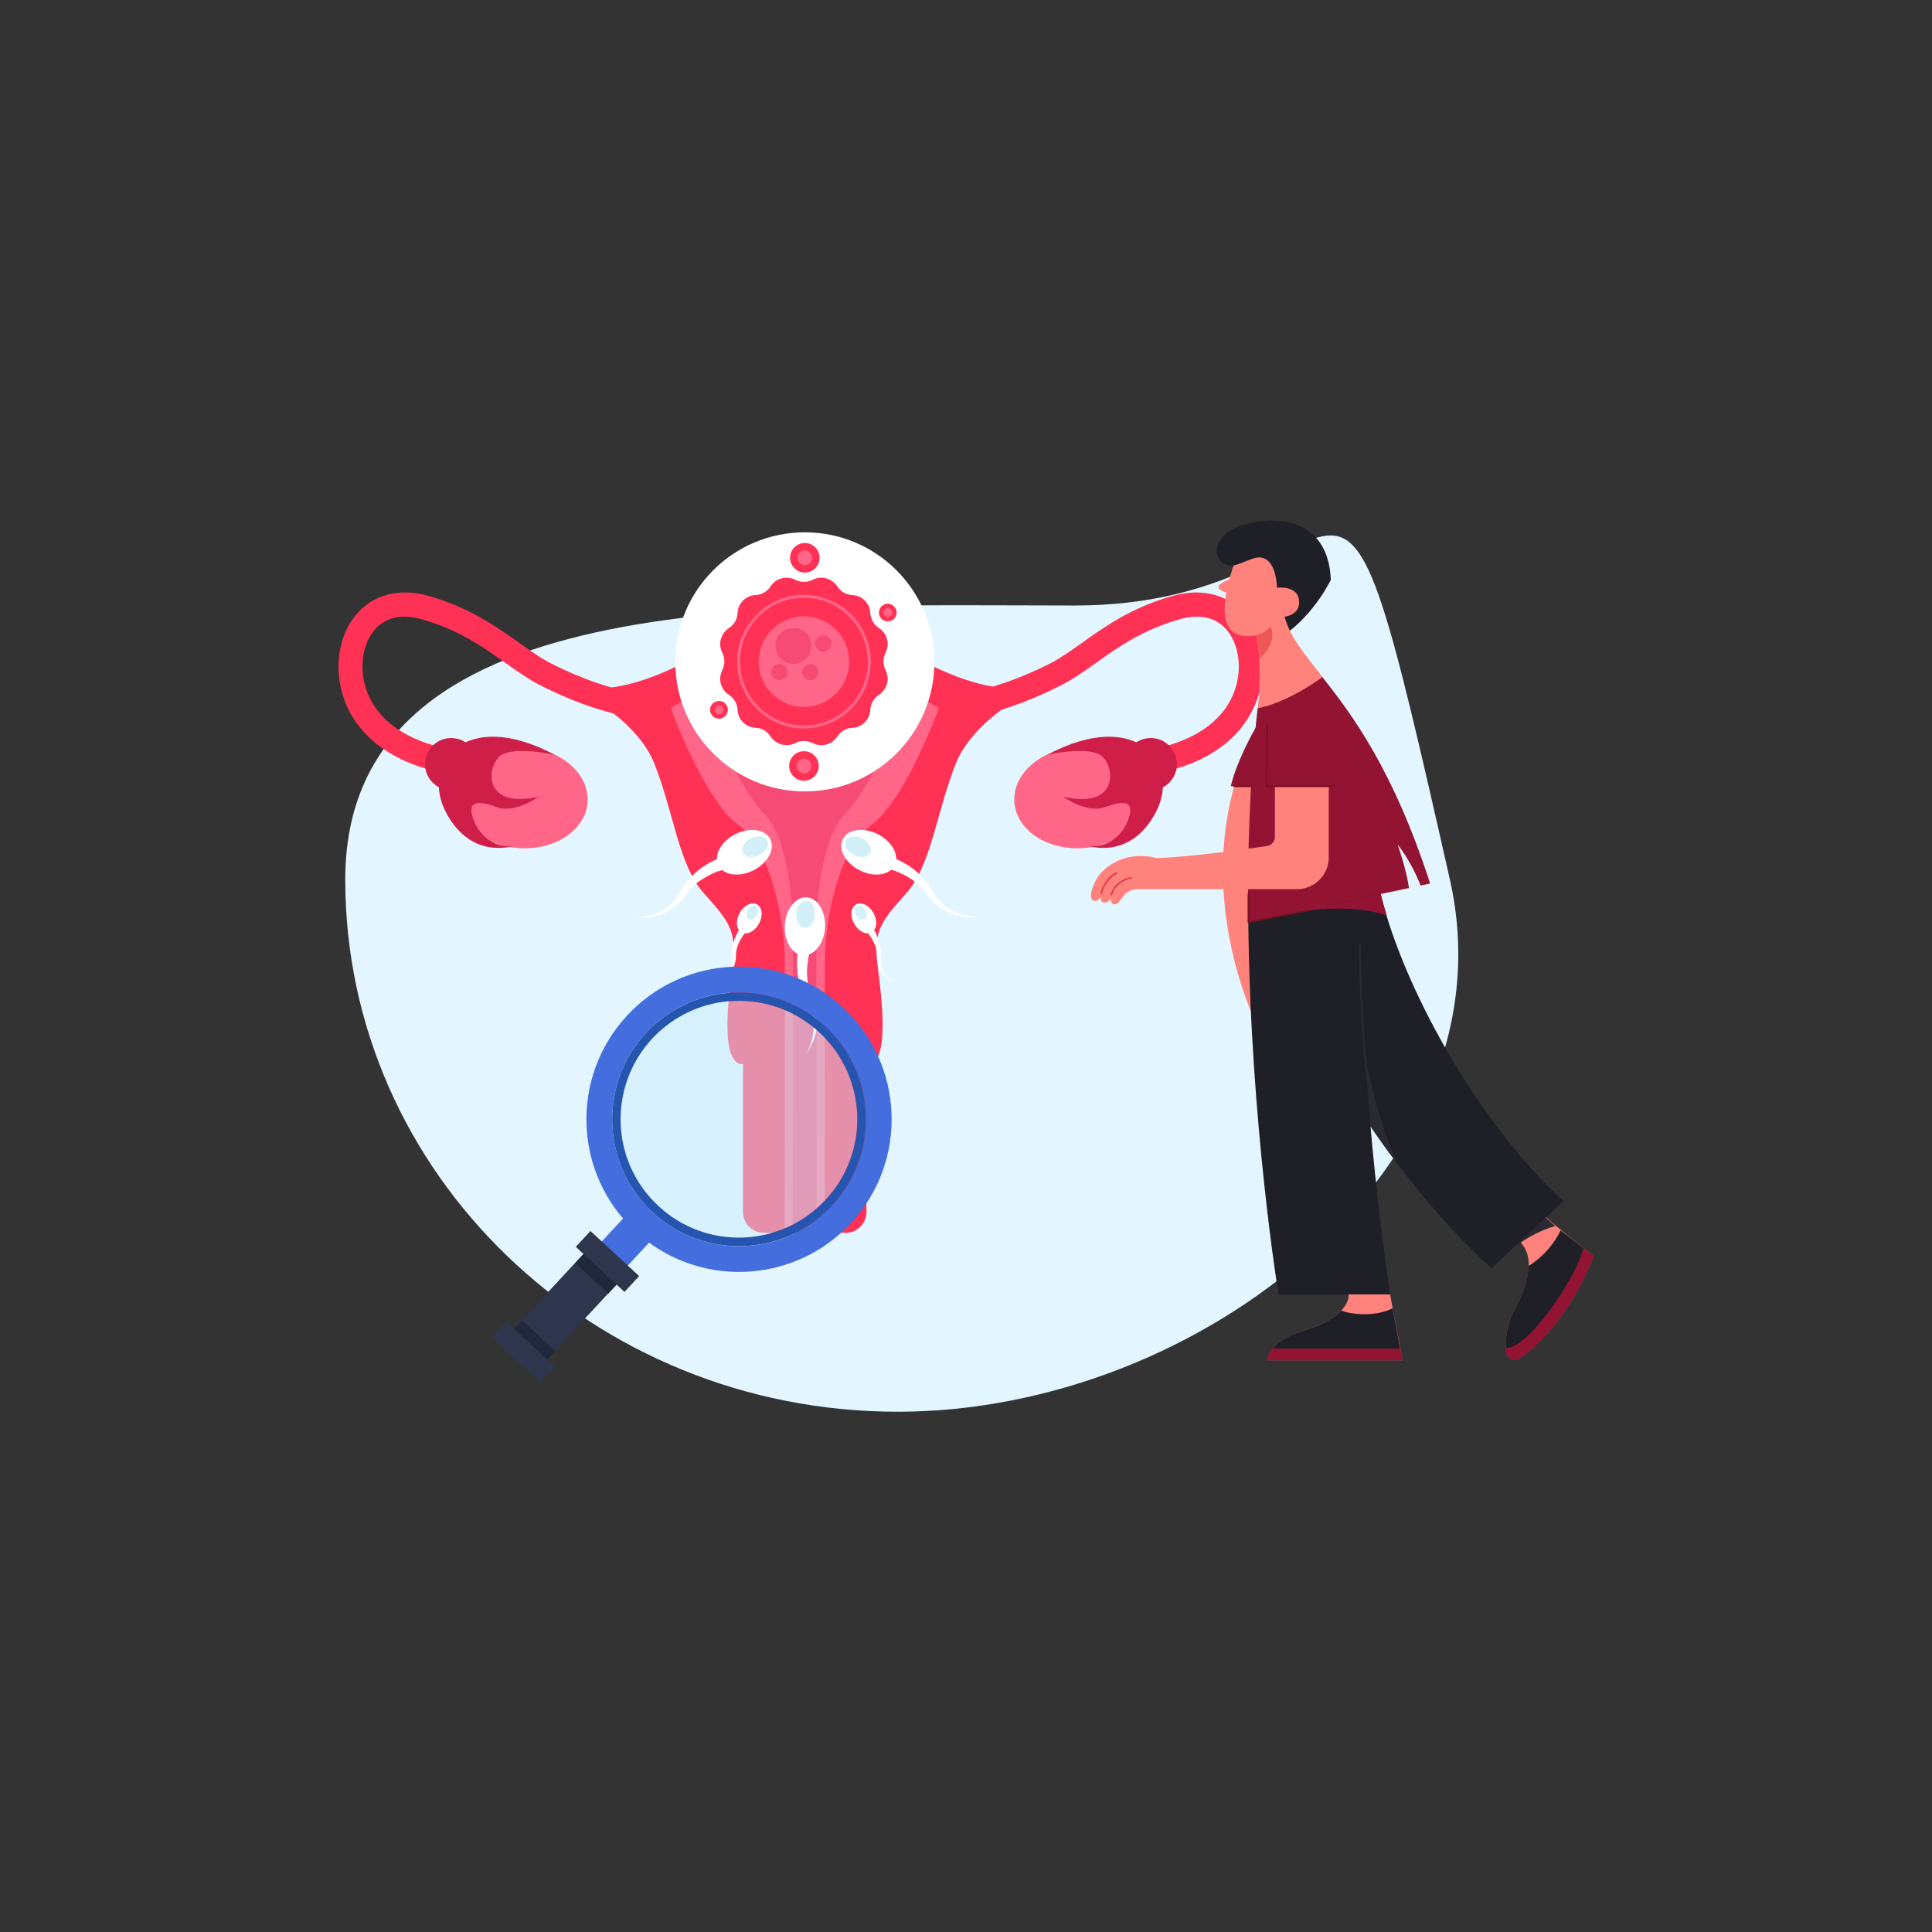 <?xml version="1.0" encoding="utf-8"?>
<svg xmlns="http://www.w3.org/2000/svg" id="Layer_1" style="enable-background:new 0 0 850 850" version="1.1" viewBox="0 0 850 850" x="0" y="0">
  <rect x="0" y="0" width="850" height="850" fill="#333333" stroke="none"/>
  <g>
    <g>
      <path d="M151.9,387c0,129.3,108.8,234.1,243,234.1s271-109.7,243-234.1c-54.9-243-30.7-120.6-164.9-120.6&#xD;&#xA;			S151.9,257.7,151.9,387z" style="fill:#e3f6ff"/>
    </g>
    <g>
      <g>
        <g>
          <g>
            <g>
              <path d="M197.9,340.4c-1.3-0.1-31.2-3.5-43.9-26.9c-7.5-14-6.6-31.4,2.2-42.5c7.4-9.3,19.1-12.5,32.1-8.9&#xD;&#xA;							c18.2,5.1,30.5,13.9,40.4,20.9c5,3.5,9.2,6.6,13.6,8.8c13.1,6.7,38.3,17.3,60.2,13.7l1.7,10.6c-23.7,3.9-49.5-5.9-66.9-14.8&#xD;&#xA;							c-5-2.6-9.8-6-14.9-9.6c-9.7-6.9-20.7-14.8-37.1-19.3c-8.9-2.5-16.1-0.7-20.9,5.2c-6.1,7.7-6.6,20.6-1.1,30.7&#xD;&#xA;							c9.9,18.4,35.3,21.3,35.5,21.4L197.9,340.4z" style="fill:#ff3256"/>
            </g>
            <g>
              <path d="M210,336.2c0,6.4-5.2,11.5-11.5,11.5c-6.4,0-11.5-5.2-11.5-11.5c0-6.4,5.2-11.5,11.5-11.5&#xD;&#xA;							C204.8,324.7,210,329.8,210,336.2z" style="fill:#cf1f49"/>
            </g>
            <g>
              <g>
                <path d="M258.5,353.1c-1,12.3-14.6,21.2-30.5,20c-15.9-1.2-28-12.2-27-24.4c1-12.3,14.6-21.2,30.5-20&#xD;&#xA;								C247.3,329.9,259.4,340.8,258.5,353.1z" style="fill:#f68"/>
              </g>
              <g>
                <path d="M243.9,332c0,0-16.4-3.6-23,0c-6.6,3.6-9.7,24.4,16.1,18.5c0,0-10.5,7.6-18.5,4.6&#xD;&#xA;								c-8-3-13.3-3-10.2,5.4c3.1,8.4,10.3,12.4,17.3,11.7c0,0-18.2,6.2-29.3-14.6C184.8,336,204.5,311.1,243.9,332z" style="fill:#cf1f49"/>
              </g>
            </g>
          </g>
          <g>
            <g>
              <path d="M506.8,340.4l-1.1-10.7l0.6,5.3l-0.6-5.3c0.3,0,25.6-2.9,35.5-21.4c5.5-10.1,5-23-1.1-30.7&#xD;&#xA;							c-4.7-5.9-11.9-7.7-20.9-5.2c-16.4,4.6-27.4,12.4-37.1,19.3c-5.1,3.6-9.9,7.1-14.9,9.6c-17.4,8.9-43.1,18.7-66.9,14.8&#xD;&#xA;							l1.7-10.6c21.9,3.6,47.2-7.1,60.2-13.7c4.3-2.2,8.6-5.3,13.6-8.8c9.9-7.1,22.2-15.9,40.4-20.9c13-3.6,24.7-0.4,32.1,8.9&#xD;&#xA;							c8.8,11.1,9.7,28.5,2.2,42.5C538,337,508.1,340.3,506.8,340.4z" style="fill:#ff3256"/>
            </g>
            <g>
              <path d="M494.8,336.2c0,6.4,5.2,11.5,11.5,11.5c6.4,0,11.5-5.2,11.5-11.5c0-6.4-5.2-11.5-11.5-11.5&#xD;&#xA;							C499.9,324.7,494.8,329.8,494.8,336.2z" style="fill:#cf1f49"/>
            </g>
            <g>
              <g>
                <path d="M446.3,353.1c1,12.3,14.6,21.2,30.5,20c15.9-1.2,28-12.2,27-24.4c-1-12.3-14.6-21.2-30.5-20&#xD;&#xA;								C457.4,329.9,445.3,340.8,446.3,353.1z" style="fill:#f68"/>
              </g>
              <g>
                <path d="M460.9,332c0,0,16.4-3.6,22.9,0c6.6,3.6,9.7,24.4-16.1,18.5c0,0,10.5,7.6,18.5,4.6&#xD;&#xA;								c8-3,13.3-3,10.2,5.4c-3.1,8.4-10.2,12.4-17.3,11.7c0,0,18.2,6.2,29.3-14.6C519.9,336,500.2,311.1,460.9,332z" style="fill:#cf1f49"/>
              </g>
            </g>
          </g>
          <g>
            <g>
              <path d="M396.7,285.2c-19.4-12.8-42.6-11.3-42.6-11.3s-23.2-1.5-42.6,11.3c-19.4,12.8-44.8,21.9-62.3,15.9&#xD;&#xA;							c0,0,30.3,13.4,38.8,35.1c8.5,21.7,10.7,44.5,21.5,56.6c10.7,12.1,14.9,16.2,12.8,32.1c-2.1,15.9-5.1,41.5,3.6,43.3h28.3h28.3&#xD;&#xA;							c8.6-1.8,5.7-27.4,3.6-43.3c-2.1-15.9,2.1-20,12.8-32.1c10.7-12.1,13-34.9,21.5-56.6c8.5-21.7,38.8-35.1,38.8-35.1&#xD;&#xA;							C441.5,307.1,416.1,298,396.7,285.2z" style="fill:#ff3256"/>
            </g>
            <g>
              <path d="M381.2,533.2c0,5.1-4.1,9.2-9.2,9.2h-35.9c-5.1,0-9.2-4.1-9.2-9.2v-79.7c0-5.1,4.1-9.2,9.2-9.2h35.9&#xD;&#xA;							c5.1,0,9.2,4.1,9.2,9.2V533.2z" style="fill:#ff3256"/>
            </g>
          </g>
          <g>
            <path d="M354.1,288.3L354.1,288.3L354.1,288.3c0,0-16.8-3.4-59,23.3c0,0,14.8,40.4,29.5,51.1&#xD;&#xA;						c14.7,10.7,20.1,42,20.6,56.3c0.4,14.3,0,123.2,0,123.2h8.9h8.9c0,0-0.4-108.9,0-123.2c0.4-14.3,5.8-45.6,20.6-56.3&#xD;&#xA;						c14.7-10.7,29.5-51.1,29.5-51.1C370.9,285,354.1,288.3,354.1,288.3z" style="fill:#f68"/>
          </g>
          <g>
            <path d="M354.1,298.9L354.1,298.9L354.1,298.9c0,0-16.8-2.3-41.9,19c0,0,15.6,32.1,24.3,40.6&#xD;&#xA;						c8.8,8.5,11.9,33.4,12.2,44.8c0.3,11.4,0,139.1,0,139.1h5.3h5.3c0,0-0.3-127.7,0-139.1c0.3-11.4,3.5-36.2,12.2-44.8&#xD;&#xA;						c8.8-8.5,24.3-40.6,24.3-40.6C370.9,296.6,354.1,298.9,354.1,298.9z" style="fill:#f54b75"/>
          </g>
        </g>
        <g>
          <g>
            <path d="M297.1,291.2c0,31.5,25.5,57,57,57c31.5,0,57-25.5,57-57c0-31.5-25.5-57-57-57&#xD;&#xA;						C322.6,234.2,297.1,259.7,297.1,291.2z" style="fill:#fff"/>
          </g>
          <g>
            <g>
              <g>
                <path d="M357.5,255.1L357.5,255.1c3.8-2,8.5-0.7,10.9,2.9l0,0c1.5,2.3,3.9,3.7,6.6,3.8l0,0&#xD;&#xA;								c4.3,0.2,7.7,3.6,7.9,7.9l0,0c0.1,2.7,1.6,5.2,3.8,6.6l0,0c3.6,2.3,4.9,7,2.9,10.9l0,0c-1.2,2.4-1.2,5.2,0,7.6l0,0&#xD;&#xA;								c2,3.8,0.7,8.5-2.9,10.9l0,0c-2.3,1.5-3.7,3.9-3.8,6.6l0,0c-0.2,4.3-3.6,7.7-7.9,7.9l0,0c-2.7,0.1-5.1,1.6-6.6,3.8l0,0&#xD;&#xA;								c-2.3,3.6-7,4.9-10.9,2.9l0,0c-2.4-1.2-5.2-1.2-7.6,0l0,0c-3.8,2-8.5,0.7-10.9-2.9l0,0c-1.5-2.3-3.9-3.7-6.6-3.8l0,0&#xD;&#xA;								c-4.3-0.2-7.7-3.6-7.9-7.9l0,0c-0.1-2.7-1.6-5.1-3.8-6.6l0,0c-3.6-2.3-4.9-7-2.9-10.9l0,0c1.2-2.4,1.2-5.2,0-7.6l0,0&#xD;&#xA;								c-2-3.8-0.7-8.5,2.9-10.9l0,0c2.3-1.5,3.7-3.9,3.8-6.6l0,0c0.2-4.3,3.6-7.7,7.9-7.9l0,0c2.7-0.1,5.2-1.6,6.6-3.8l0,0&#xD;&#xA;								c2.3-3.6,7-4.9,10.9-2.9l0,0C352.3,256.3,355.1,256.3,357.5,255.1z" style="fill:#ff3256"/>
              </g>
              <g>
                <path d="M373.6,291.1c0,11-8.9,19.9-19.9,19.9c-11,0-19.9-8.9-19.9-19.9c0-11,8.9-19.9,19.9-19.9&#xD;&#xA;								C364.7,271.2,373.6,280.1,373.6,291.1z" style="fill:#f68"/>
              </g>
              <g>
                <g>
                  <path d="M357,284.2c0,4.4-3.6,7.9-7.9,7.9c-4.4,0-7.9-3.5-7.9-7.9c0-4.4,3.6-7.9,7.9-7.9&#xD;&#xA;									C353.5,276.2,357,279.8,357,284.2z" style="fill:#f54b75"/>
                </g>
                <g>
                  <g>
                    <path d="M365.8,283.1c0,2-1.6,3.6-3.6,3.6c-2,0-3.6-1.6-3.6-3.6c0-2,1.6-3.6,3.6-3.6&#xD;&#xA;										C364.2,279.4,365.8,281.1,365.8,283.1z" style="fill:#f54b75"/>
                  </g>
                  <g>
                    <path d="M360.1,295.7c0,2-1.6,3.6-3.6,3.6c-2,0-3.6-1.6-3.6-3.6c0-2,1.6-3.6,3.6-3.6&#xD;&#xA;										C358.5,292.1,360.1,293.7,360.1,295.7z" style="fill:#f54b75"/>
                  </g>
                  <g>
                    <path d="M346.5,295.7c0,2-1.6,3.6-3.6,3.6c-2,0-3.6-1.6-3.6-3.6c0-2,1.6-3.6,3.6-3.6&#xD;&#xA;										C344.9,292.1,346.5,293.7,346.5,295.7z" style="fill:#f54b75"/>
                  </g>
                </g>
              </g>
              <g>
                <path d="M353.7,320.5c-16.2,0-29.4-13.2-29.4-29.4s13.2-29.4,29.4-29.4c16.2,0,29.4,13.2,29.4,29.4&#xD;&#xA;								S369.9,320.5,353.7,320.5z M353.7,263c-15.5,0-28.1,12.6-28.1,28.1s12.6,28.1,28.1,28.1c15.5,0,28.1-12.6,28.1-28.1&#xD;&#xA;								S369.2,263,353.7,263z" style="fill:#f68"/>
              </g>
            </g>
            <g>
              <g>
                <g>
                  <path d="M360.6,245.4c0,3.6-2.9,6.5-6.5,6.5c-3.6,0-6.5-2.9-6.5-6.5c0-3.6,2.9-6.5,6.5-6.5&#xD;&#xA;									C357.7,238.9,360.6,241.8,360.6,245.4z" style="fill:#ff3256"/>
                </g>
                <g>
                  <path d="M357.3,245.4c0,1.8-1.4,3.2-3.2,3.2c-1.8,0-3.2-1.4-3.2-3.2c0-1.8,1.4-3.2,3.2-3.2&#xD;&#xA;									C355.8,242.2,357.3,243.7,357.3,245.4z" style="fill:#f68"/>
                </g>
              </g>
              <g>
                <g>
                  <circle cx="353.7" cy="337" r="6.5" style="fill:#ff3256"/>
                </g>
                <g>
                  <path d="M356.9,337c0,1.8-1.4,3.2-3.2,3.2c-1.8,0-3.2-1.4-3.2-3.2c0-1.8,1.4-3.2,3.2-3.2&#xD;&#xA;									C355.5,333.8,356.9,335.2,356.9,337z" style="fill:#f68"/>
                </g>
              </g>
              <g>
                <g>
                  <path d="M320.2,312.3c0,2.2-1.8,3.9-3.9,3.9c-2.2,0-3.9-1.8-3.9-3.9c0-2.2,1.8-3.9,3.9-3.9&#xD;&#xA;									C318.5,308.4,320.2,310.1,320.2,312.3z" style="fill:#ff3256"/>
                </g>
                <g>
                  <path d="M318.3,312.3c0,1.1-0.9,1.9-1.9,1.9c-1.1,0-1.9-0.9-1.9-1.9c0-1.1,0.9-1.9,1.9-1.9&#xD;&#xA;									C317.4,310.4,318.3,311.2,318.3,312.3z" style="fill:#f68"/>
                </g>
              </g>
              <g>
                <g>
                  <path d="M394.5,269.5c0,2.2-1.8,3.9-3.9,3.9c-2.2,0-3.9-1.8-3.9-3.9c0-2.2,1.8-3.9,3.9-3.9&#xD;&#xA;									C392.7,265.6,394.5,267.4,394.5,269.5z" style="fill:#ff3256"/>
                </g>
                <g>
                  <path d="M392.5,269.5c0,1.1-0.9,1.9-1.9,1.9s-1.9-0.9-1.9-1.9c0-1.1,0.9-1.9,1.9-1.9S392.5,268.5,392.5,269.5&#xD;&#xA;									z" style="fill:#f68"/>
                </g>
              </g>
            </g>
          </g>
        </g>
        <g>
          <g>
            <g>
              <g>
                <path d="M333,397.9c2.4,1.3,2.8,5.1,0.9,8.5c-1.9,3.4-5.3,5.1-7.6,3.8c-2.4-1.3-2.8-5.1-0.9-8.5&#xD;&#xA;								C327.2,398.4,330.6,396.6,333,397.9z" style="fill:#fff"/>
              </g>
              <g>
                <path d="M327.7,410.6c-0.6,0.7-1.2,1.6-1.7,2.4c-0.5,0.9-0.9,1.8-1.3,2.7c-0.4,0.9-0.6,1.9-0.8,2.9&#xD;&#xA;								c-0.1,0.5-0.1,1-0.1,1.5c0,0.5,0,1.1-0.1,1.7c-0.2,2.2-1,4.4-2.3,6.2c-1.3,1.8-3,3.2-4.9,4.2c1.8-1.2,3.3-2.8,4.3-4.6&#xD;&#xA;								c1-1.8,1.5-3.9,1.4-5.9c0-0.5-0.1-1-0.1-1.5c0-0.6-0.1-1.1,0-1.7c0-1.1,0.2-2.3,0.5-3.4c0.3-1.1,0.6-2.2,1.1-3.2&#xD;&#xA;								c0.5-1.1,0.9-2,1.6-3.1L327.7,410.6z" style="fill:#fff"/>
              </g>
            </g>
            <g>
              <path d="M332.6,398.6c1.1,0.6,1.3,2.4,0.4,4c-0.9,1.6-2.5,2.4-3.6,1.8c-1.1-0.6-1.3-2.4-0.4-4&#xD;&#xA;							C329.9,398.8,331.5,398,332.6,398.6z" style="fill:#d3f0f9"/>
            </g>
          </g>
          <g>
            <g>
              <g>
                <path d="M338.9,369.2c2.2,4.4-1.1,10.5-7.4,13.7c-6.3,3.2-13.2,2.2-15.4-2.2c-2.2-4.4,1.1-10.5,7.4-13.7&#xD;&#xA;								C329.8,363.8,336.7,364.8,338.9,369.2z" style="fill:#fff"/>
              </g>
              <g>
                <path d="M317.9,382.7c-0.7,0.2-1.6,0.5-2.5,0.8c-0.8,0.3-1.7,0.7-2.5,1.1c-1.6,0.8-3.2,1.7-4.7,2.7&#xD;&#xA;								c-1.5,1-2.9,2.2-4.1,3.6l-0.9,1l-0.8,1.1l-0.9,1.2c-0.3,0.4-0.6,0.8-1,1.2c-2.6,3.1-6,5.6-9.8,6.9c-3.8,1.4-7.8,1.7-11.6,1.2&#xD;&#xA;								c3.9,0,7.7-0.8,11.1-2.4c3.4-1.7,6.2-4.2,8.2-7.3c0.3-0.4,0.5-0.8,0.7-1.2l0.7-1.2l0.8-1.3l0.9-1.3c1.2-1.6,2.6-3.2,4.2-4.6&#xD;&#xA;								c1.5-1.4,3.2-2.6,4.9-3.7c0.9-0.6,1.8-1.1,2.7-1.5c0.9-0.5,1.8-0.9,2.9-1.3L317.9,382.7z" style="fill:#fff"/>
              </g>
            </g>
            <g>
              <path d="M337.6,369.8c1,2-0.5,4.9-3.5,6.4c-2.9,1.5-6.2,1-7.2-1c-1-2,0.5-4.9,3.5-6.4&#xD;&#xA;							C333.3,367.3,336.5,367.8,337.6,369.8z" style="fill:#d3f0f9"/>
            </g>
          </g>
          <g>
            <g>
              <g>
                <path d="M376.7,397.9c-2.4,1.3-2.8,5.1-0.9,8.5c1.9,3.4,5.3,5.1,7.6,3.8c2.4-1.3,2.8-5.1,0.9-8.5&#xD;&#xA;								C382.5,398.4,379.1,396.6,376.7,397.9z" style="fill:#fff"/>
              </g>
              <g>
                <path d="M384.3,408.8c0.7,1,1.2,2,1.6,3.1c0.4,1,0.8,2.1,1.1,3.2c0.3,1.1,0.4,2.2,0.5,3.4c0,0.6,0,1.1,0,1.7&#xD;&#xA;								c0,0.6-0.1,1-0.1,1.5c0,2,0.4,4.1,1.4,5.9c1,1.8,2.5,3.4,4.3,4.6c-1.9-1-3.6-2.4-4.9-4.2c-1.3-1.8-2.1-4-2.3-6.2&#xD;&#xA;								c-0.1-0.5-0.1-1.2-0.1-1.7c0-0.5-0.1-1-0.1-1.5c-0.2-1-0.4-2-0.8-2.9c-0.4-0.9-0.8-1.8-1.3-2.7c-0.5-0.9-1.1-1.7-1.7-2.4&#xD;&#xA;								L384.3,408.8z" style="fill:#fff"/>
              </g>
            </g>
            <g>
              <path d="M377.1,398.6c-1.1,0.6-1.3,2.4-0.4,4c0.9,1.6,2.5,2.4,3.6,1.8c1.1-0.6,1.3-2.4,0.4-4&#xD;&#xA;							C379.8,398.8,378.2,398,377.1,398.6z" style="fill:#d3f0f9"/>
            </g>
          </g>
          <g>
            <g>
              <g>
                <path d="M370.8,369.2c-2.2,4.4,1.1,10.5,7.4,13.7c6.3,3.2,13.2,2.2,15.4-2.2c2.2-4.4-1.1-10.5-7.4-13.7&#xD;&#xA;								C379.9,363.8,373,364.8,370.8,369.2z" style="fill:#fff"/>
              </g>
              <g>
                <path d="M393.4,377.6c1.1,0.4,2,0.9,2.9,1.3c0.9,0.5,1.8,1,2.7,1.5c1.7,1.1,3.4,2.3,4.9,3.7&#xD;&#xA;								c1.5,1.4,2.9,2.9,4.2,4.5l0.9,1.3l0.8,1.3l0.7,1.2c0.2,0.4,0.5,0.8,0.7,1.2c2,3.1,4.8,5.6,8.2,7.3c3.4,1.7,7.2,2.4,11.1,2.4&#xD;&#xA;								c-3.8,0.4-7.9,0.1-11.6-1.2c-3.8-1.3-7.2-3.8-9.8-6.9c-0.3-0.4-0.7-0.8-1-1.2l-0.9-1.2l-0.8-1.1l-0.9-1&#xD;&#xA;								c-1.3-1.3-2.6-2.5-4.1-3.6c-1.5-1-3.1-2-4.7-2.7c-0.8-0.4-1.7-0.7-2.5-1.1c-0.8-0.3-1.7-0.6-2.5-0.8L393.4,377.6z" style="fill:#fff"/>
              </g>
            </g>
            <g>
              <path d="M372.2,369.8c-1,2,0.5,4.9,3.5,6.4c2.9,1.5,6.2,1,7.2-1c1-2-0.5-4.9-3.5-6.4&#xD;&#xA;							C376.4,367.3,373.2,367.8,372.2,369.8z" style="fill:#d3f0f9"/>
            </g>
          </g>
          <g>
            <g>
              <g>
                <path d="M354.9,394.8c4.9,0.3,8.5,6.3,8.1,13.3c-0.4,7-4.8,12.5-9.6,12.2c-4.9-0.3-8.5-6.2-8.1-13.3&#xD;&#xA;								C345.7,400,350,394.5,354.9,394.8z" style="fill:#fff"/>
              </g>
              <g>
                <path d="M356,419.8c-0.2,0.7-0.4,1.7-0.5,2.5c-0.1,0.9-0.3,1.8-0.3,2.7c-0.2,1.8-0.2,3.6,0,5.5&#xD;&#xA;								c0.1,1.8,0.5,3.6,1,5.4l0.4,1.3l0.5,1.3l0.6,1.4c0.2,0.5,0.4,0.9,0.5,1.4c1.4,3.8,1.8,8,1,12c-0.7,3.9-2.5,7.6-4.8,10.7&#xD;&#xA;								c2-3.3,3.3-7.1,3.5-10.8c0.3-3.8-0.5-7.5-2.1-10.8c-0.2-0.4-0.4-0.8-0.6-1.2l-0.7-1.2l-0.7-1.4l-0.6-1.4&#xD;&#xA;								c-0.8-1.9-1.4-3.9-1.8-5.9c-0.4-2-0.6-4.1-0.7-6.1c0-1,0-2.1,0-3.1c0.1-1.1,0.1-2,0.3-3.2L356,419.8z" style="fill:#fff"/>
              </g>
            </g>
            <g>
              <path d="M354.8,396.3c2.3,0.1,4,2.9,3.8,6.2c-0.2,3.3-2.2,5.8-4.5,5.7c-2.3-0.1-4-2.9-3.8-6.2&#xD;&#xA;							C350.5,398.7,352.5,396.1,354.8,396.3z" style="fill:#d3f0f9"/>
            </g>
          </g>
        </g>
      </g>
      <g>
        <g>
          <g>
            <g>
              <rect height="15.6" style="fill:#446dde" transform="rotate(-47.188 273.884 547.74)" width="24.8" x="261.5" y="540"/>
            </g>
          </g>
          <g>
            <g>
              <rect height="19.8" style="fill:#2e364d" transform="rotate(-47.18 248.51 575.155)" width="50.9" x="223.1" y="565.2"/>
            </g>
            <g>
              <rect height="8.4" style="fill:#1f293b" transform="rotate(-137.181 234.061 590.743)" width="19.8" x="224.1" y="586.6"/>
            </g>
            <g>
              <rect height="8" style="fill:#1f293b" transform="rotate(-137.189 263.047 559.445)" width="19.8" x="253.1" y="555.4"/>
            </g>
            <g>
              <rect height="29.2" style="fill:#2e364d" transform="rotate(-47.184 267.243 554.981)" width="9.5" x="262.5" y="540.4"/>
            </g>
            <g>
              <rect height="29.2" style="fill:#2e364d" transform="rotate(-47.18 230.31 594.844)" width="9.5" x="225.5" y="580.2"/>
            </g>
          </g>
          <g>
            <g>
              <g>
                <path d="M275.9,446.8c-25.2,27.2-23.6,69.7,3.6,94.9c27.2,25.2,69.7,23.6,94.9-3.6&#xD;&#xA;								c25.2-27.2,23.6-69.7-3.6-94.9C343.6,417.9,301.1,419.6,275.9,446.8z M284.2,454.5c20.9-22.6,56.2-24,78.9-3&#xD;&#xA;								c22.6,20.9,24,56.3,3,78.9c-20.9,22.6-56.2,24-78.9,3C264.6,512.4,263.3,477.1,284.2,454.5z" style="fill:#446dde"/>
              </g>
            </g>
            <g style="opacity:.5">
              <path d="M286.9,457c-19.6,21.1-18.3,54.1,2.8,73.6c21.1,19.6,54.1,18.3,73.6-2.8c19.6-21.1,18.3-54.1-2.8-73.6&#xD;&#xA;							C339.4,434.7,306.5,435.9,286.9,457z" style="fill:#ccebfd"/>
            </g>
            <g>
              <path d="M284.2,454.5c-20.9,22.6-19.6,57.9,3,78.9c22.6,20.9,57.9,19.6,78.9-3c20.9-22.6,19.6-57.9-3-78.9&#xD;&#xA;							C340.5,430.6,305.2,431.9,284.2,454.5z M286.9,457c19.6-21.1,52.5-22.4,73.6-2.8c21.1,19.6,22.4,52.5,2.8,73.6&#xD;&#xA;							c-19.6,21.1-52.5,22.4-73.6,2.8C268.6,511.1,267.4,478.1,286.9,457z" style="fill:#2655b0"/>
            </g>
          </g>
        </g>
      </g>
    </g>
    <g>
      <g>
        <path d="M553.4,318.5c-2.9,4.9-9.5,17.1-11.9,27.4h11.1L553.4,318.5z" style="fill:#931333"/>
      </g>
      <g>
        <path d="M542.7,248.8c-6.6,0.8-11.1-7.3-3.2-14.1c7.9-6.8,44.6-14.1,46,20.4c0,0-7,14.8-20.3,24.1L542.7,248.8z" style="fill:#1f1f28"/>
      </g>
      <g>
        <path d="M581.9,297.9v13.7h-28.5c0.9-9.3,0.9-16.4,0.6-21.6c-0.4-7.3-1.3-10.5-1.3-10.5c-19.8,3.7-13.8-19.3-10-30.7&#xD;&#xA;				c2.1-0.5,4.5-1.5,7.8-2.8c11.2-4.5,11.3,12.6,11.3,12.6s8.9-1.3,9.7,5.4c0.8,6.7-6.3,7.3-6.3,7.3&#xD;&#xA;				C567.5,280.2,573.7,287.5,581.9,297.9z" style="fill:#ff827c"/>
      </g>
      <g>
        <path d="M543,345.9c-10.4,36.9-3.5,77.9,12.2,109.9l-2.5-109.9H543z" style="fill:#ff827c"/>
      </g>
      <g>
        <path d="M701.1,552.4c-2.7,8.5-14.4,33-32.7,45.3c-2.4,1.6-5.6-0.2-5.8-3.1c-0.2-4.9,0.1-11.9,3.3-17.5&#xD;&#xA;				c4.9-8.8,6.6-15.4,6.7-20.2c0.1-5.2-1.8-8.3-3.5-10.2c-1.7-1.8-3.3-2.4-3.3-2.4l14-9.2c1.1,1.1,2.7,2.6,4.7,4.2&#xD;&#xA;				c0.7,0.6,1.6,1.3,2.4,1.9C693.1,546.6,701.1,552.4,701.1,552.4z" style="fill:#ff827c"/>
      </g>
      <g>
        <path d="M701.1,552.4c-2.7,8.5-14.4,33-32.7,45.3c-2.4,1.6-5.7-0.2-5.8-3.1c0-0.6-0.1-1.1-0.1-1.7&#xD;&#xA;				c-0.1-4.7,0.6-10.8,3.3-15.7c4.9-8.8,6.6-15.4,6.7-20.2c7.6-4.8,12.1-11.3,14.1-15.7c3.4,2.7,7.2,5.6,10,7.8&#xD;&#xA;				C699.3,551,701.1,552.4,701.1,552.4z" style="fill:#1f1f28"/>
      </g>
      <g>
        <path d="M684.2,539.4c-5.3,1.4-12,5-15.3,7.4c-1.7-1.8-3.3-2.4-3.3-2.4l14-9.2C680.7,536.3,682.3,537.8,684.2,539.4z" style="fill:#2b2a33"/>
      </g>
      <g>
        <path d="M687.9,528.4L656.2,558c-14-12.6-28.5-28.9-41.8-46.5c-10.9-14.4-20.9-29.8-29.1-44.8&#xD;&#xA;				c-10.5-19.3-17.8-38.1-20.1-53.8l16.4-13l2-1.6l21.5-17c0.5,3.8,1.3,7.8,2.3,12c0.7,3.1,1.6,6.2,2.6,9.5&#xD;&#xA;				C622.7,444.5,654.1,497.8,687.9,528.4z" style="fill:#1f1f28"/>
      </g>
      <g>
        <path d="M701.1,552.4c-2.7,8.5-14.4,33-32.7,45.3c-2.4,1.6-5.7-0.2-5.8-3.1c0-0.6-0.1-1.1-0.1-1.7&#xD;&#xA;				c8.6,1.6,30.7-29.6,34.1-43.8C699.3,551,701.1,552.4,701.1,552.4z" style="fill:#931333"/>
      </g>
      <g>
        <path d="M614.4,511.5c-10.9-14.4-20.9-29.8-29.1-44.8l12.4-31.6C598.6,464.3,605.6,489.9,614.4,511.5z" style="fill:#2b2a33"/>
      </g>
      <g>
        <path d="M611.7,569.6h-49.2c0,0-12.4-75.6-13.3-163.9l49.1-10.4C598.4,487.8,611.7,569.6,611.7,569.6z" style="fill:#1f1f28"/>
      </g>
      <g>
        <path d="M614.9,371.6c0,0,5.5,6.4,10.1,18l4.2-0.9c-16.3-50.3-34.4-74.3-47.4-90.8c-17,12.2-28.5,13.7-28.5,13.7&#xD;&#xA;				c-3.5,31.1-4.5,63.4-4.2,94.1l49.1-10.4l21.7-4.6C618.7,382.1,614.9,371.6,614.9,371.6z" style="fill:#931333"/>
      </g>
      <g>
        <path d="M617.1,598.5h-59.6c0,0,0.1-8.4,16.6-13.3c8.2-2.4,13.2-5.7,16-8.6c2.8-3,3.5-5.7,3.1-7.1h18.4l1.1,6.1&#xD;&#xA;				L617.1,598.5z" style="fill:#ff827c"/>
      </g>
      <g>
        <path d="M617.1,598.5h-59.6c0,0,0-2.3,2.4-5.2c2.2-2.7,6.3-5.8,14.2-8.1c8.2-2.4,13.2-5.7,16-8.6&#xD;&#xA;				c5.3,2,15.5,2.6,22.6-1l3.3,17.7L617.1,598.5z" style="fill:#1f1f28"/>
      </g>
      <g>
        <path d="M617.1,598.5h-59.6c0,0,0-2.3,2.4-5.2h56.2L617.1,598.5z" style="fill:#931333"/>
      </g>
      <g>
        <path d="M500.6,391.2h70c7.8,0,14-6.3,14-14v-31.2h-23.7v22.2c0,2-1.4,3.7-3.4,4c-9.4,1.4-35.9,5.1-48.8,5.3&#xD;&#xA;				c-13.6-3.5-23.7,4-26.6,9.9c-3,5.9-2.4,8.3-0.9,8.9c1.5,0.6,3.3-1.7,3.3-1.7s-0.8,2,1,2.4c1.8,0.4,2.7-0.8,3.1-1.8&#xD;&#xA;				c0.1,2.3,1,3,2.6,2.5C493.3,397,494.2,391.2,500.6,391.2z" style="fill:#ff827c"/>
      </g>
      <g>
        <path d="M542.3,254.5c-2.1,0.4-4,1.4-5.7,2.7c-0.7,0.6-0.7,1.7,0.1,2.2c1.4,0.9,3,1.5,4.6,1.9L542.3,254.5z" style="fill:#ff827c"/>
      </g>
      <g>
        <path d="M554,290c-0.4-7.3-1.3-10.5-1.3-10.5c3.3-0.6,6.4-3.9,6.4-3.9S562.5,282.5,554,290z" style="fill:#ef5656"/>
      </g>
      <g>
        <path d="M587.4,346.3h-30.2c-0.1,0-0.2,0-0.3-0.1c-0.1-0.1-0.1-0.2-0.1-0.3l0.4-26.7c0-0.2,0.1-0.4,0.4-0.4&#xD;&#xA;				c0.2,0,0.4,0.2,0.4,0.4l-0.4,26.3h29.8c0.2,0,0.4,0.2,0.4,0.4C587.8,346.2,587.6,346.3,587.4,346.3z" style="fill:#7a1222"/>
      </g>
      <g>
        <path d="M488.9,394c0,0-0.1,0-0.1,0c-0.2-0.1-0.3-0.3-0.2-0.5c1.4-4.6,5.7-7.2,9-7.6c0.2,0,0.4,0.1,0.4,0.3&#xD;&#xA;				c0,0.2-0.1,0.4-0.3,0.4c-3.2,0.4-7.1,3-8.4,7.1C489.2,393.9,489.1,394,488.9,394z" style="fill:#e43d4e"/>
      </g>
      <g>
        <path d="M484.6,393.3C484.6,393.3,484.5,393.3,484.6,393.3c-0.3,0-0.4-0.2-0.4-0.4c0.3-2.2,2.9-7.3,6.8-9.1&#xD;&#xA;				c0.2-0.1,0.4,0,0.5,0.2c0.1,0.2,0,0.4-0.2,0.5c-3.6,1.7-6.1,6.6-6.4,8.6C484.9,393.1,484.8,393.3,484.6,393.3z" style="fill:#e43d4e"/>
      </g>
      <g>
        <path d="M602.5,480.2c-0.2,0-0.3-0.1-0.4-0.3c-3.2-16-4.2-53.1-4.2-64.1c0-0.2,0.2-0.4,0.4-0.4s0.4,0.2,0.4,0.4&#xD;&#xA;				c0,11,1,48,4.2,63.9C602.9,480,602.8,480.2,602.5,480.2C602.6,480.2,602.5,480.2,602.5,480.2z" style="fill:#2b2a33"/>
      </g>
      <g>
        <path d="M550.5,346.3H543c-0.2,0-0.4-0.2-0.4-0.4c0-0.2,0.2-0.4,0.4-0.4h7.5c0.2,0,0.4,0.2,0.4,0.4&#xD;&#xA;				C550.9,346.2,550.7,346.3,550.5,346.3z" style="fill:#7a1222"/>
      </g>
      <g>
        <path d="M549.2,406.1c-0.1,0-0.2,0-0.2-0.1c-0.1-0.1-0.1-0.2-0.1-0.3l0-12.1c0-0.2,0.2-0.4,0.4-0.4l0,0&#xD;&#xA;				c0.2,0,0.4,0.2,0.4,0.4l0,11.6l52.3-10.4c0.2,0,0.4,0.1,0.4,0.3c0,0.2-0.1,0.4-0.3,0.4L549.2,406.1&#xD;&#xA;				C549.3,406.1,549.3,406.1,549.2,406.1z" style="fill:#7a1222"/>
      </g>
      <g>
        <path d="M610.1,402.8c-5.9-2.1-14.9-3.7-28.5-2.8c-3.3,0.2-6.8,0.6-10.7,1.1l12.7-2.7l23.9-5.1&#xD;&#xA;				C608.3,396.4,609.1,399.5,610.1,402.8z" style="fill:#931333"/>
      </g>
    </g>
  </g>
</svg>